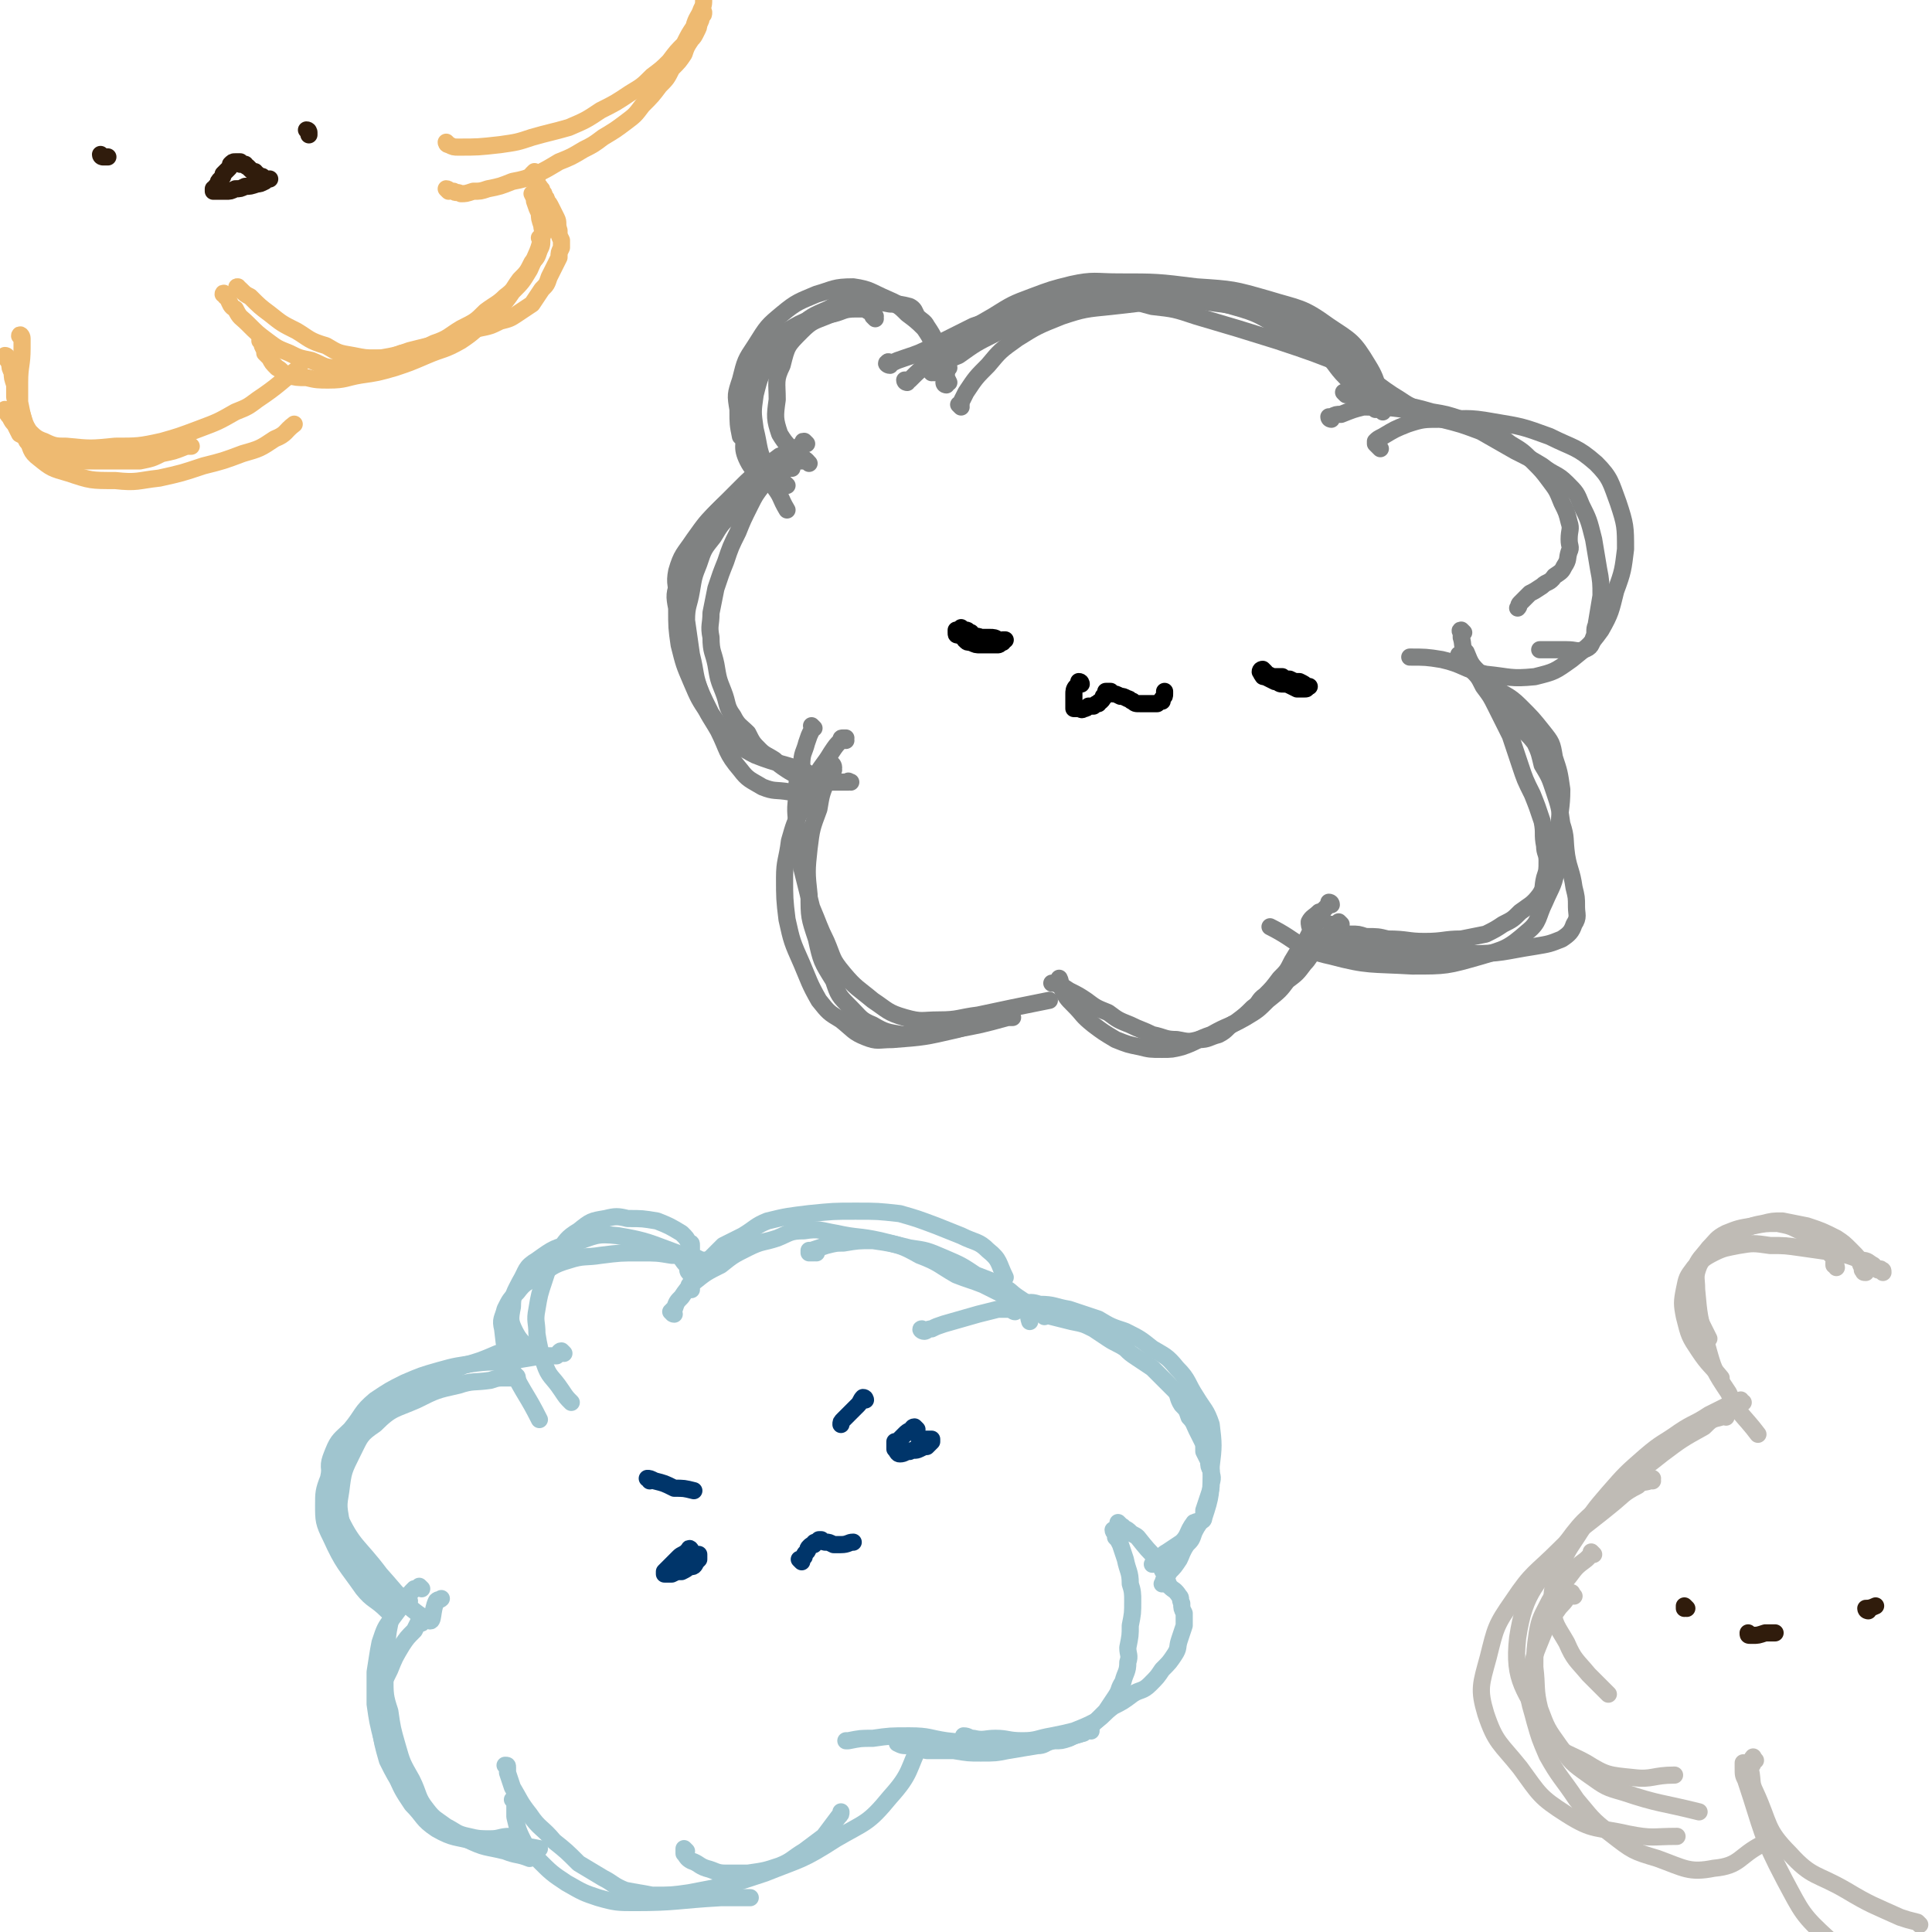<svg viewBox='0 0 788 788' version='1.1' xmlns='http://www.w3.org/2000/svg' xmlns:xlink='http://www.w3.org/1999/xlink'><g fill='none' stroke='rgb(128,130,130)' stroke-width='7' stroke-linecap='round' stroke-linejoin='round'><path d='M387,150c0,0 -1,-1 -1,-1 0,0 0,-1 0,-1 0,-2 0,-2 -1,-3 -2,-3 -2,-3 -4,-6 -3,-4 -3,-5 -7,-8 -5,-5 -5,-6 -12,-9 -7,-3 -7,-4 -14,-5 -8,0 -8,1 -15,3 -7,3 -8,3 -14,8 -6,5 -6,5 -11,13 -4,6 -4,6 -6,14 -2,6 -2,6 -1,12 0,6 0,6 1,11 '/><path d='M386,157c0,0 -1,0 -1,-1 0,0 1,1 1,0 1,0 1,0 1,0 -1,-2 -1,-2 -1,-3 0,-3 0,-3 -1,-5 -2,-5 -2,-5 -3,-8 -2,-4 -2,-4 -4,-7 -1,-2 -2,-2 -4,-4 -1,-2 -1,-3 -3,-4 -4,-1 -4,-1 -8,-1 -5,-1 -5,-1 -11,0 -7,2 -8,2 -15,5 -5,2 -6,2 -10,6 -6,6 -6,6 -8,14 -3,6 -2,7 -2,14 -1,7 -1,8 1,14 3,5 4,5 8,9 1,1 2,1 3,2 '/><path d='M384,149c0,0 -1,-1 -1,-1 0,0 1,0 1,0 1,0 0,0 0,0 0,-1 0,-2 0,-2 -1,-3 -1,-3 -3,-5 -2,-4 -2,-4 -4,-7 -3,-3 -3,-3 -7,-6 -3,-3 -3,-3 -7,-5 -3,-1 -3,-1 -7,-2 -3,0 -4,-1 -7,0 -6,2 -6,2 -11,5 -7,3 -7,3 -13,8 -6,6 -6,6 -10,12 -5,7 -5,7 -7,15 -1,7 -1,7 0,14 2,8 1,9 5,16 2,4 4,3 8,7 '/><path d='M357,130c0,0 -1,-1 -1,-1 0,0 1,0 1,0 -1,0 -1,-1 -2,-2 -1,0 -1,0 -2,-1 -2,0 -2,0 -4,0 -5,0 -5,1 -9,2 -4,1 -5,0 -9,2 -5,2 -5,2 -10,5 -5,3 -5,3 -9,6 -4,5 -4,5 -6,11 -2,5 -2,6 -3,12 0,5 0,5 1,11 0,6 -2,7 1,13 3,6 6,5 11,11 3,4 2,4 5,9 '/><path d='M392,166c0,0 -1,-1 -1,-1 0,0 1,0 1,0 0,0 0,-1 0,-1 1,-2 1,-2 2,-4 4,-6 4,-6 9,-11 5,-6 5,-6 12,-11 8,-5 8,-5 18,-9 9,-3 10,-3 20,-4 19,-2 19,-3 38,-2 15,2 16,2 31,7 12,4 13,4 23,12 7,5 6,7 11,15 3,4 3,5 5,10 '/><path d='M370,156c0,0 -1,0 -1,-1 0,0 1,0 2,0 4,-4 4,-4 9,-8 6,-5 6,-5 12,-9 6,-5 6,-5 13,-9 8,-5 8,-5 16,-8 8,-3 8,-3 16,-5 9,-2 10,-1 19,-1 16,0 16,0 32,2 15,1 15,1 29,5 13,4 14,3 25,11 9,6 10,6 16,16 5,8 3,9 6,19 '/><path d='M363,149c-1,0 -2,-1 -1,-1 0,-1 1,0 2,0 2,-1 2,-1 5,-2 6,-2 6,-2 12,-5 8,-4 8,-4 16,-8 9,-3 9,-4 19,-7 9,-3 9,-3 19,-5 11,-1 11,-1 22,-1 12,-1 12,-1 24,0 11,2 12,2 22,5 11,3 11,4 20,9 8,4 9,4 16,9 6,5 5,6 10,11 5,5 5,6 9,11 '/><path d='M381,152c-1,0 -1,-1 -1,-1 -1,0 0,1 0,1 0,0 0,-1 0,-1 -1,0 -1,0 -1,0 1,-1 2,-1 3,-2 4,-2 4,-2 9,-4 7,-5 7,-5 15,-9 8,-4 8,-5 17,-8 7,-3 7,-2 15,-4 8,-1 8,-2 15,-2 9,0 9,1 17,3 9,1 9,1 18,4 17,5 17,5 33,10 15,5 15,5 30,11 10,5 10,7 20,13 3,2 3,2 7,4 '/><path d='M563,183c0,0 -1,-1 -1,-1 0,0 0,0 0,0 -1,-1 -1,-1 -1,-1 0,0 0,-1 0,-1 1,-1 1,-1 3,-2 5,-3 5,-3 10,-5 6,-2 7,-2 13,-2 11,0 11,-1 22,1 12,2 12,2 23,6 10,5 11,4 19,11 6,6 6,8 9,16 3,9 3,10 3,19 -1,8 -1,9 -4,17 -2,8 -2,9 -6,16 -5,7 -6,7 -12,12 -7,5 -7,5 -15,7 -10,1 -10,0 -20,-1 -9,-2 -9,-4 -18,-6 -6,-1 -7,-1 -13,-1 '/><path d='M543,171c0,0 -1,0 -1,-1 0,0 1,0 1,0 2,-1 2,-1 4,-1 5,-2 5,-2 9,-3 9,0 9,0 17,1 8,1 8,1 15,4 8,2 8,2 16,5 7,4 7,4 14,8 6,3 6,3 11,6 5,4 6,3 10,7 4,4 4,4 6,9 3,6 3,6 5,14 1,6 1,6 2,12 1,5 1,6 1,11 -1,6 -1,6 -2,12 -1,2 0,3 -1,5 -1,3 -1,4 -4,5 -3,1 -3,0 -7,0 -3,0 -3,0 -6,0 -2,0 -2,0 -4,0 0,0 0,0 -1,0 '/><path d='M549,161c0,0 -1,-1 -1,-1 0,0 1,1 2,1 2,1 3,1 5,2 7,1 8,1 15,2 7,1 7,1 14,3 6,1 6,1 12,3 5,2 5,2 11,4 5,3 5,3 9,6 5,3 5,3 9,7 4,4 4,4 7,8 3,4 3,4 5,9 2,4 2,4 3,8 1,3 0,3 0,7 0,3 1,3 0,5 -1,3 0,3 -2,6 -1,2 -1,2 -4,4 -2,3 -3,2 -5,4 -3,2 -3,2 -5,3 -2,2 -2,2 -4,4 -1,1 0,1 -1,2 '/><path d='M596,268c0,0 -1,-1 -1,-1 0,0 1,0 1,0 0,0 0,0 0,0 1,0 1,0 1,1 2,2 2,2 4,5 4,3 4,3 8,7 5,4 6,3 11,8 5,5 5,5 9,10 4,5 4,5 5,11 2,6 2,6 3,13 0,8 -1,8 -1,16 0,7 1,8 -1,15 -1,8 -2,8 -5,15 -3,6 -2,8 -7,12 -8,7 -9,7 -19,10 -14,4 -14,4 -28,4 -17,-1 -18,0 -33,-4 -14,-3 -13,-6 -25,-12 '/><path d='M597,258c0,0 -1,-1 -1,-1 0,0 0,0 0,0 0,1 0,0 0,0 -1,0 0,1 0,1 0,1 0,1 0,2 1,3 0,4 2,6 2,5 2,5 6,9 3,5 4,5 7,9 4,5 4,6 8,11 3,4 4,4 7,8 2,4 2,5 3,9 3,5 3,5 5,11 2,6 2,6 3,13 2,6 1,6 2,13 1,6 2,6 3,13 1,4 1,4 1,8 0,3 1,4 -1,7 -1,3 -2,4 -5,6 -5,2 -5,2 -11,3 -13,2 -13,3 -27,3 -13,1 -13,0 -27,-1 -13,-1 -13,-1 -26,-3 -4,-1 -5,-1 -9,-3 -1,-1 -1,-2 -2,-3 -1,-1 -1,-2 -1,-3 1,-2 2,-2 4,-4 '/><path d='M597,270c0,-1 -1,-2 -1,-1 0,0 1,0 1,1 2,1 2,1 3,3 3,3 3,3 5,7 3,4 3,4 5,8 3,6 3,6 6,12 2,6 2,6 4,12 2,6 2,6 5,12 2,5 2,5 4,11 1,5 0,5 1,10 0,3 1,3 1,6 0,4 0,4 -1,7 -1,4 0,4 -2,7 -3,4 -4,4 -8,7 -3,3 -3,3 -7,5 -3,2 -3,2 -7,4 -5,1 -5,1 -10,2 -7,0 -7,1 -15,1 -7,0 -7,-1 -15,-1 -4,-1 -4,-1 -9,-1 -3,-1 -3,-1 -6,-1 -2,0 -2,0 -4,-1 -1,0 -1,0 -2,-1 -1,-1 -1,-1 -2,-2 0,0 0,0 0,0 '/><path d='M547,377c0,0 -1,-1 -1,-1 0,0 0,0 0,1 0,0 0,0 0,0 -1,1 -1,1 -2,1 -1,1 0,1 -1,2 -2,2 -2,2 -4,4 -1,2 -1,2 -3,4 -2,2 -2,3 -4,5 -3,4 -3,4 -7,7 -3,4 -3,4 -8,8 -4,4 -4,4 -9,7 -7,4 -7,3 -14,7 -6,2 -6,3 -12,5 -4,1 -4,1 -8,1 -5,0 -5,0 -9,-1 -5,-1 -5,-1 -10,-3 -5,-3 -5,-3 -9,-6 -5,-4 -4,-4 -8,-8 -3,-3 -3,-3 -5,-7 -1,-2 0,-2 -1,-4 '/><path d='M543,369c0,0 0,-1 -1,-1 0,0 1,0 1,1 -1,0 -1,0 -1,0 -1,1 -1,1 -2,2 -1,2 -1,2 -2,4 -3,4 -3,4 -5,8 -3,4 -3,4 -6,9 -2,4 -2,4 -5,7 -3,4 -3,4 -6,7 -3,2 -2,3 -5,5 -3,3 -3,3 -7,6 -4,2 -3,3 -7,5 -4,1 -4,2 -8,2 -4,1 -4,1 -9,0 -5,0 -5,-1 -10,-2 -4,-2 -5,-2 -9,-4 -5,-2 -5,-2 -9,-5 -5,-2 -5,-2 -9,-5 -3,-2 -3,-2 -7,-4 -3,-2 -3,-2 -6,-3 -1,0 -1,0 -1,0 '/><path d='M323,191c0,0 -1,-1 -1,-1 0,0 0,0 0,1 0,0 0,0 -1,0 -1,0 -1,0 -2,0 -1,1 -1,1 -3,2 -6,3 -6,3 -11,6 -6,4 -7,4 -12,9 -5,5 -5,5 -10,12 -4,6 -5,6 -7,13 -1,5 0,6 1,12 0,7 -1,7 1,14 1,9 2,9 5,16 3,8 3,8 7,16 4,6 4,5 8,11 '/><path d='M329,181c-1,-1 -1,-1 -1,-1 -1,0 0,0 0,1 0,0 0,0 0,0 -1,0 -1,0 -1,0 0,0 0,1 -1,1 -1,1 -1,1 -3,1 -2,2 -2,2 -5,3 -4,3 -4,3 -8,6 -4,3 -4,3 -8,7 -4,4 -4,4 -8,8 -4,4 -4,4 -7,9 -4,5 -4,5 -6,10 -3,5 -3,5 -4,11 -2,5 -2,6 -1,11 0,8 0,8 1,15 2,8 2,8 5,15 3,7 3,7 7,13 4,5 4,5 8,9 5,4 5,5 11,8 10,4 11,3 21,7 '/><path d='M330,189c-1,-1 -1,-1 -1,-1 -1,-1 0,0 -1,0 0,0 0,0 0,0 -1,0 -1,0 -1,0 -1,0 -1,0 -2,0 -2,1 -2,1 -3,2 -3,1 -3,1 -5,2 -3,2 -3,2 -6,4 -3,3 -3,3 -6,6 -4,4 -4,4 -7,8 -4,4 -4,4 -7,9 -4,5 -4,5 -6,11 -2,5 -2,5 -3,11 -1,6 -2,6 -2,12 1,7 1,7 2,14 2,8 1,8 4,16 2,8 3,8 7,15 4,8 3,9 9,16 3,4 4,4 9,7 5,2 5,1 11,2 '/><path d='M320,190c0,0 -1,0 -1,-1 0,0 0,1 0,1 0,-1 0,-1 0,-1 0,0 0,0 0,0 0,0 0,0 0,0 -2,1 -2,1 -3,3 -3,3 -3,3 -5,6 -3,4 -3,4 -5,8 -3,6 -3,6 -5,11 -3,6 -3,6 -5,12 -2,5 -2,5 -4,11 -1,5 -1,5 -2,10 0,5 -1,5 0,10 0,6 1,6 2,11 1,6 1,6 3,11 2,5 1,6 4,10 2,4 3,4 6,7 2,4 2,4 5,7 2,2 3,2 6,4 2,2 2,2 5,4 3,2 4,2 7,3 3,1 3,2 7,2 5,0 5,0 11,0 0,-1 0,0 1,0 '/><path d='M340,313c0,-1 -1,-2 -1,-1 0,0 1,1 1,2 -1,2 -2,2 -3,5 -2,5 -2,5 -3,11 -3,8 -3,8 -4,16 -1,9 -1,10 0,19 0,9 0,9 3,18 2,9 2,9 7,17 2,6 2,6 7,11 4,4 4,5 9,7 5,3 6,3 12,4 10,0 10,-1 21,-2 11,-2 11,-2 22,-5 1,0 1,0 2,0 '/><path d='M345,302c0,0 0,-1 -1,-1 0,0 1,0 1,0 0,0 0,0 0,0 -1,0 -1,0 -1,0 -1,0 -1,0 -1,1 -2,2 -2,2 -4,5 -3,5 -3,4 -6,9 -3,7 -3,7 -6,14 -3,6 -3,6 -5,13 -1,8 -2,8 -2,15 0,8 0,9 1,17 2,9 2,9 6,18 3,7 3,8 7,15 4,5 4,5 9,8 5,4 5,5 10,7 5,2 5,1 11,1 13,-1 13,-1 26,-4 8,-2 8,-3 17,-6 '/><path d='M332,297c0,0 -1,-1 -1,-1 0,0 1,1 0,2 -1,2 -1,2 -2,5 -1,4 -2,4 -2,9 -2,6 -2,6 -2,13 -1,7 0,7 0,14 1,8 1,8 2,15 2,8 2,8 4,16 3,7 3,8 6,14 3,7 2,7 7,13 5,6 6,6 12,11 6,4 6,5 13,7 7,2 7,1 14,1 8,0 8,-1 16,-2 14,-3 14,-3 29,-6 '/></g>
<g fill='none' stroke='rgb(0,0,0)' stroke-width='7' stroke-linecap='round' stroke-linejoin='round'><path d='M393,257c0,0 -1,-1 -1,-1 0,0 0,0 0,0 0,0 0,1 0,1 0,0 0,0 1,0 0,0 0,0 1,1 0,0 0,-1 0,-1 1,0 1,1 1,1 0,0 1,0 1,0 -1,0 -1,-1 -2,-1 0,0 0,0 -1,0 -1,0 -1,0 -2,0 0,0 0,0 -1,0 0,0 0,1 0,1 0,1 0,1 1,1 2,1 2,1 5,2 1,0 1,0 3,1 2,0 2,0 4,0 1,0 1,0 2,0 1,0 1,0 1,0 1,-1 1,-1 1,-1 -1,-1 -2,-1 -3,-1 -2,0 -2,0 -3,0 -2,0 -2,-1 -3,0 -2,0 -2,0 -3,0 -1,1 -1,0 -1,1 0,0 -1,0 0,0 0,1 1,1 2,1 2,1 2,1 4,1 2,0 2,0 4,0 1,0 1,0 3,0 1,0 1,-1 2,-1 0,0 0,0 0,-1 1,0 1,0 1,0 0,0 0,0 0,0 '/><path d='M441,279c0,0 0,-1 -1,-1 0,0 0,1 0,1 -1,1 -1,1 -1,1 -1,1 -1,2 -1,3 0,1 0,1 0,2 0,1 0,1 0,2 0,1 0,1 0,2 1,0 1,0 2,0 1,0 1,1 2,0 1,0 1,0 2,-1 1,0 1,0 2,0 1,-1 1,-1 2,-1 0,-1 1,-1 1,-1 1,-1 1,-1 1,-2 1,0 1,0 1,-1 0,0 0,0 0,-1 1,0 1,0 1,0 0,0 0,0 1,0 0,0 0,0 1,1 1,0 1,0 3,1 1,0 1,0 3,1 1,0 1,1 2,1 1,1 1,1 3,1 1,0 1,0 2,0 1,0 1,0 2,0 0,0 0,0 1,0 1,0 1,0 2,0 1,-1 1,-1 2,-1 0,-1 0,-1 0,-1 1,-1 1,-1 1,-2 0,0 0,0 0,-1 0,0 0,0 0,0 0,0 0,0 0,0 '/><path d='M516,274c-1,-1 -1,-1 -1,-1 0,0 0,0 0,0 0,0 -1,0 -1,1 0,0 0,0 1,1 1,1 1,1 3,1 1,1 1,2 3,2 1,1 1,1 3,1 1,0 1,0 3,1 1,0 1,0 3,0 0,0 0,0 0,0 0,0 1,-1 0,-1 -1,-1 -2,-1 -4,-1 -3,-1 -3,-1 -6,-2 -1,0 -1,0 -3,-1 -1,0 -1,0 -2,0 0,0 -1,0 0,0 0,1 0,1 1,1 2,1 2,1 4,2 2,0 2,0 5,1 2,1 2,1 4,2 1,0 1,0 3,0 1,0 1,0 1,-1 1,0 1,0 1,0 0,0 0,0 -1,0 -1,-1 -1,-1 -3,-2 -2,0 -2,0 -4,-1 -2,0 -2,0 -3,-1 -2,0 -1,0 -3,0 0,0 -1,0 -1,0 0,0 1,0 2,0 1,1 1,1 2,2 1,0 1,0 3,0 0,1 0,1 1,1 1,0 1,0 2,0 0,0 0,0 0,0 '/></g>
<g fill='none' stroke='rgb(160,197,207)' stroke-width='7' stroke-linecap='round' stroke-linejoin='round'><path d='M283,522c0,0 -1,-1 -1,-1 0,0 1,0 1,0 -1,-1 -1,-1 -2,-2 -1,-1 0,-2 -1,-3 -2,-2 -2,-3 -4,-5 -11,-4 -12,-5 -24,-7 -9,-1 -9,0 -18,3 -8,2 -8,2 -15,7 -5,3 -4,4 -7,9 -2,4 -3,5 -3,10 -1,5 -1,6 1,10 3,6 5,5 9,10 '/><path d='M290,515c0,0 0,-1 -1,-1 0,0 0,1 0,1 0,0 0,-1 -1,-1 -2,0 -2,0 -4,-1 -5,-1 -5,-1 -10,-1 -6,-1 -6,-1 -13,-1 -8,0 -8,0 -16,1 -6,1 -7,0 -13,2 -7,2 -7,3 -13,7 -4,2 -5,2 -8,6 -3,3 -3,3 -5,7 -1,4 -2,4 -1,8 1,9 1,9 4,17 5,10 6,10 11,20 '/><path d='M282,511c0,0 0,-1 -1,-1 0,0 1,0 1,0 0,0 0,-1 0,-1 0,0 0,0 0,-1 0,-1 0,-1 -1,-1 -1,-2 -1,-2 -3,-4 -5,-3 -5,-3 -10,-5 -6,-1 -6,-1 -12,-1 -4,-1 -5,-1 -9,0 -6,1 -6,1 -11,5 -5,3 -5,4 -8,8 -4,5 -4,6 -6,12 -2,6 -2,6 -3,12 -1,5 0,5 0,10 1,6 1,6 3,12 2,6 3,5 7,11 2,3 2,3 4,5 '/><path d='M211,562c0,-1 -1,-1 -1,-1 -1,0 0,0 -1,1 0,0 0,0 -1,0 -1,0 -1,0 -2,0 -3,0 -3,0 -6,1 -7,1 -7,0 -13,2 -9,2 -9,2 -17,6 -9,4 -10,3 -17,10 -6,4 -6,5 -9,11 -4,8 -4,8 -5,16 -1,6 -1,6 0,12 2,8 1,8 4,15 4,6 5,6 11,11 6,5 7,4 13,7 '/><path d='M230,552c0,0 -1,-1 -1,-1 -1,0 -1,1 -2,2 -3,0 -3,0 -6,0 -6,1 -6,1 -12,2 -7,1 -7,0 -15,1 -7,1 -8,1 -15,3 -7,2 -7,2 -14,5 -6,3 -6,3 -12,7 -6,5 -5,6 -10,12 -4,4 -5,4 -7,9 -2,5 -2,5 -1,11 0,7 -1,8 3,15 6,13 8,12 17,24 9,10 11,14 20,19 2,1 1,-4 3,-8 1,-1 1,0 2,-1 '/><path d='M212,551c-1,0 -1,-1 -1,-1 -1,0 0,0 0,0 -4,1 -4,1 -8,2 -7,3 -7,3 -14,5 -9,4 -9,4 -18,8 -7,3 -8,3 -14,8 -6,4 -6,4 -11,10 -4,4 -4,4 -7,9 -3,5 -4,5 -5,11 -2,5 -2,6 -2,11 0,6 0,7 3,13 5,11 6,11 13,21 4,5 5,4 10,9 '/><path d='M172,662c0,0 -1,-1 -1,-1 0,0 1,0 1,0 0,0 -1,0 -1,0 -1,2 -1,2 -2,4 -3,3 -3,3 -5,6 -3,5 -3,5 -5,10 -3,6 -3,6 -4,12 -1,5 -1,5 0,11 1,7 1,7 3,14 3,6 3,6 7,12 5,6 5,6 11,11 7,5 7,6 14,9 8,4 8,3 16,5 5,2 5,1 10,3 '/><path d='M172,648c0,0 -1,-1 -1,-1 0,0 0,0 0,0 -1,1 -1,1 -2,1 -2,2 -2,2 -3,4 -3,4 -3,4 -6,8 -3,4 -3,4 -5,10 -1,5 -1,6 -2,12 0,6 0,6 0,13 1,7 1,7 3,15 2,7 2,7 5,13 3,7 3,7 7,13 5,5 4,6 10,10 7,4 8,3 15,5 9,2 9,1 18,2 4,0 4,0 9,1 '/><path d='M165,652c-1,0 -1,-1 -1,-1 -1,0 0,1 -1,1 -1,2 -1,1 -2,3 -1,3 -1,3 -2,7 -1,5 -1,5 -1,10 -1,6 -1,6 -1,12 0,7 0,8 2,14 1,7 1,7 3,14 2,7 2,7 6,14 3,6 2,7 6,12 3,4 4,4 8,7 4,2 4,3 9,4 4,1 5,1 9,1 4,0 4,-1 8,-1 '/><path d='M210,735c0,0 0,-1 -1,-1 0,0 1,1 1,1 0,1 0,1 0,2 0,2 0,2 0,4 1,4 1,5 3,9 2,4 3,5 6,8 6,6 6,6 12,10 7,4 7,4 13,6 7,2 8,2 15,2 17,0 17,-1 35,-2 4,0 4,0 9,0 2,0 2,0 3,0 '/><path d='M207,721c0,-1 0,-1 -1,-1 0,0 0,0 1,1 0,1 0,1 0,2 1,3 1,3 2,6 3,5 3,6 7,11 4,6 5,5 10,11 5,4 5,4 10,9 5,3 5,3 10,6 4,2 4,3 9,5 5,1 6,1 11,2 8,0 8,0 15,-1 16,-3 16,-3 31,-8 15,-6 15,-5 29,-14 12,-7 13,-6 22,-17 9,-10 7,-11 13,-23 '/><path d='M280,755c0,0 -1,-1 -1,-1 0,0 0,1 0,2 1,1 1,2 3,3 3,1 3,2 6,3 4,1 4,2 8,2 5,0 5,0 9,0 7,-1 7,-1 13,-3 5,-2 5,-3 10,-6 4,-3 4,-3 8,-6 3,-4 3,-4 6,-8 1,-1 1,-1 1,-2 '/><path d='M282,526c-1,-1 -1,-1 -1,-1 0,-1 0,-1 1,-1 1,-2 1,-2 2,-3 2,-4 2,-4 5,-7 3,-3 3,-3 6,-6 4,-2 4,-2 8,-4 5,-3 5,-4 10,-6 8,-2 9,-2 17,-3 10,-1 10,-1 19,-1 9,0 9,0 18,1 7,2 7,2 15,5 5,2 5,2 10,4 6,3 7,2 11,6 5,4 4,5 7,11 '/><path d='M275,536c-1,0 -1,-1 -1,-1 -1,0 0,0 0,0 0,0 0,0 0,0 0,-1 1,-1 1,-1 1,-3 1,-3 3,-5 2,-3 2,-3 5,-6 5,-4 5,-4 11,-7 5,-4 5,-4 11,-7 6,-3 6,-2 12,-4 5,-2 5,-3 11,-3 6,-1 7,0 13,1 9,2 9,1 18,3 8,2 9,2 16,6 8,3 8,4 15,8 5,2 6,2 11,4 4,2 4,2 8,4 2,1 2,1 4,2 2,1 3,1 5,3 2,2 1,3 2,6 '/><path d='M333,511c-1,0 -1,0 -1,-1 0,0 0,1 0,1 0,0 -1,0 -1,0 0,0 0,0 -1,0 0,-1 0,-1 0,-1 1,0 1,0 1,0 3,-1 3,-1 6,-2 4,-1 4,-1 7,-1 6,-1 6,-1 12,-1 7,1 7,1 15,3 7,1 7,1 14,4 7,3 7,3 13,7 5,2 6,2 11,5 3,1 3,2 6,4 3,2 3,2 6,4 1,1 1,1 3,2 1,1 1,1 2,2 '/><path d='M414,535c0,0 -1,0 -1,-1 0,0 0,1 1,1 0,-1 0,-1 0,-1 1,-1 1,-2 3,-2 3,-1 4,-1 7,0 6,0 6,1 12,2 6,2 6,2 12,4 5,3 5,3 11,5 6,3 6,3 11,7 5,3 6,3 10,8 5,5 4,6 8,12 3,5 4,5 6,11 1,8 1,9 0,17 0,11 0,12 -3,21 0,2 -2,1 -4,2 -3,4 -2,5 -5,8 -3,2 -3,2 -6,4 -2,1 -2,2 -4,3 -1,1 -1,1 -2,2 '/><path d='M377,543c-1,0 -2,-1 -1,-1 0,0 0,1 1,1 1,0 1,-1 3,-1 2,-1 2,-1 5,-2 7,-2 7,-2 14,-4 4,-1 4,-1 8,-2 4,0 4,0 8,0 3,0 3,0 6,1 4,0 4,1 8,2 4,1 4,1 8,2 5,1 5,1 9,3 3,2 3,2 6,4 3,2 4,2 7,4 2,2 2,2 5,4 3,2 3,2 6,4 2,2 2,2 3,3 3,3 3,3 6,6 2,2 1,3 3,6 2,2 2,2 3,5 2,2 2,3 3,5 1,2 1,2 2,4 1,2 1,2 1,5 1,2 1,2 2,4 0,2 0,2 1,4 0,2 1,2 0,5 0,2 0,2 -1,5 -1,3 -1,3 -2,6 0,2 0,2 -1,4 -2,3 -2,3 -3,5 -1,3 -1,3 -3,5 -2,3 -2,4 -3,6 -2,3 -2,3 -4,5 -1,2 -1,1 -2,3 -1,1 0,1 -1,2 '/><path d='M457,622c0,0 -1,-1 -1,-1 0,0 0,1 1,1 0,1 1,0 1,1 2,1 2,1 3,2 1,1 2,1 3,2 4,5 4,5 8,9 2,3 1,3 3,6 1,2 1,3 2,5 2,2 2,1 4,4 1,1 0,1 1,3 0,2 0,2 1,4 0,3 0,3 0,5 -1,3 -1,3 -2,6 -1,3 0,3 -2,6 -2,3 -2,3 -5,6 -2,3 -2,3 -5,6 -3,3 -4,2 -7,4 -4,3 -4,3 -8,5 -4,3 -3,3 -7,6 -4,2 -4,2 -9,4 -4,1 -4,1 -9,2 -6,1 -6,2 -12,2 -6,0 -6,-1 -11,-1 -4,0 -5,1 -9,0 -2,0 -2,-1 -4,-1 '/><path d='M455,625c0,0 -1,-1 -1,-1 0,1 1,1 1,3 1,1 1,1 2,3 1,3 1,3 2,6 1,5 2,5 2,10 1,3 1,4 1,7 0,5 0,5 -1,10 0,4 0,4 -1,9 0,3 1,3 0,6 0,4 -1,4 -2,8 -2,3 -1,3 -3,6 -2,3 -2,3 -4,6 -3,3 -3,3 -6,6 -3,3 -3,3 -7,4 -4,2 -5,1 -9,2 -3,1 -3,2 -6,2 -6,1 -6,1 -12,2 -5,1 -5,1 -11,1 -5,0 -5,0 -11,-1 -5,0 -5,0 -11,0 -4,-1 -4,-1 -7,-2 -3,0 -3,0 -5,-1 '/><path d='M445,706c0,0 -1,-1 -1,-1 -1,0 -1,1 -1,1 -1,1 -1,1 -2,1 -3,1 -3,1 -5,2 -3,1 -3,1 -6,1 -6,1 -6,1 -11,1 -7,1 -7,1 -15,1 -9,-1 -9,-1 -18,-2 -7,-1 -7,-2 -15,-2 -8,0 -8,0 -15,1 -5,0 -5,0 -10,1 -1,0 -1,0 -1,0 '/></g>
<g fill='none' stroke='rgb(0,53,106)' stroke-width='7' stroke-linecap='round' stroke-linejoin='round'><path d='M374,583c0,0 -1,-1 -1,-1 -1,0 -1,1 -1,1 -2,1 -2,1 -3,2 -1,1 -1,1 -2,2 -1,1 -1,1 -2,1 0,1 0,1 0,2 0,1 0,1 0,1 1,1 1,2 2,2 2,0 2,-1 4,-1 2,-1 2,0 4,-1 2,-1 2,-1 3,-1 1,-1 1,-1 2,-2 0,0 0,0 0,-1 0,0 0,0 0,0 0,0 -1,0 -1,0 -1,0 -1,0 -2,0 -1,0 -1,0 -1,0 0,0 0,1 -1,1 '/><path d='M282,633c0,-1 -1,-2 -1,-1 0,0 0,0 -1,1 -1,1 -2,1 -3,2 -2,2 -2,2 -4,4 -1,1 -1,1 -2,2 0,0 0,0 0,0 0,1 0,1 0,1 2,0 2,0 3,0 2,-1 2,-1 4,-1 2,-1 2,-1 3,-2 2,0 2,0 3,-2 0,0 0,0 1,-1 0,0 0,-1 0,-1 0,0 0,-1 0,-1 0,0 0,0 0,0 0,0 0,0 -1,1 -1,1 -1,1 -2,2 -1,0 -1,0 -1,1 '/><path d='M353,571c0,0 0,-1 -1,-1 -1,1 -1,2 -2,3 -3,3 -3,3 -6,6 -1,1 -1,1 -1,2 '/><path d='M265,604c0,-1 -1,-1 -1,-1 1,0 1,0 3,1 4,1 4,1 8,3 4,0 4,0 8,1 '/><path d='M327,637c0,0 -1,-1 -1,-1 0,0 0,0 1,0 0,0 0,-1 1,-1 0,-1 0,-1 1,-2 1,-1 0,-1 1,-2 1,-1 1,-1 2,-1 0,-1 0,-1 1,-1 0,0 0,0 0,0 1,-1 1,-1 1,-1 0,0 0,0 1,0 1,1 1,1 2,1 1,0 1,0 3,1 2,0 2,0 3,0 3,0 3,-1 5,-1 '/></g>
<g fill='none' stroke='rgb(191,187,181)' stroke-width='7' stroke-linecap='round' stroke-linejoin='round'><path d='M749,517c0,-1 -1,-1 -1,-1 0,-1 0,-1 0,-1 1,0 1,0 0,-1 0,-1 0,-1 0,-1 -2,-2 -2,-2 -3,-4 -2,-1 -2,-1 -3,-3 -4,-2 -4,-3 -8,-4 -4,-2 -4,-2 -9,-3 -5,0 -5,0 -10,1 -6,1 -6,1 -11,3 -4,2 -4,3 -7,6 -3,4 -4,4 -6,9 -2,4 -1,5 0,9 0,5 0,6 2,11 2,4 2,4 4,8 '/><path d='M768,519c0,-1 0,-1 -1,-1 0,-1 0,0 0,0 0,0 0,0 0,0 -1,0 0,0 -1,0 -1,-1 -1,-1 -2,-2 -2,-1 -2,-2 -5,-2 -5,-2 -5,-2 -10,-3 -7,-1 -7,-1 -14,-2 -7,-1 -7,-1 -13,-1 -7,-1 -7,-1 -13,0 -5,1 -6,1 -10,3 -4,2 -5,3 -8,6 -3,4 -3,4 -4,9 -1,5 -1,6 0,11 2,8 2,8 6,14 4,6 5,6 9,11 '/><path d='M761,519c-1,0 -1,0 -1,-1 -1,0 0,0 0,0 0,-1 0,-1 -1,-2 -1,-3 -1,-3 -4,-6 -3,-3 -3,-3 -6,-5 -6,-3 -6,-3 -12,-5 -5,-1 -5,-1 -10,-2 -4,0 -4,0 -8,1 -6,1 -6,2 -11,4 -4,2 -5,2 -8,5 -4,4 -5,4 -7,8 -2,5 -1,5 -1,10 1,11 1,11 4,22 3,11 3,11 9,20 4,9 6,9 12,17 '/><path d='M711,572c-1,0 -1,-1 -1,-1 -1,0 0,1 -1,1 -1,0 -2,0 -4,1 -4,2 -4,2 -8,4 -6,4 -6,3 -12,7 -7,5 -7,4 -14,10 -8,7 -8,7 -15,15 -6,7 -6,7 -11,15 -5,8 -6,8 -9,17 -3,7 -3,7 -3,14 1,8 2,8 6,15 3,7 4,7 9,13 4,4 4,4 8,8 '/><path d='M704,578c0,0 -1,-1 -1,-1 0,0 1,0 1,0 -1,0 -1,0 -2,1 -4,1 -4,1 -7,4 -9,5 -9,5 -17,11 -10,8 -11,8 -20,17 -10,9 -11,8 -19,19 -12,18 -17,19 -20,39 -2,18 3,21 12,38 4,9 7,8 16,13 8,5 9,5 19,6 8,1 8,-1 17,-1 '/><path d='M674,604c0,0 -1,0 -1,-1 0,0 1,0 1,0 0,1 -1,0 -1,1 -3,1 -3,0 -5,2 -6,3 -6,4 -11,8 -11,9 -11,8 -21,18 -10,10 -11,9 -19,21 -7,10 -7,11 -10,23 -3,11 -4,13 -1,23 4,12 6,12 14,22 8,11 8,12 19,19 11,7 12,5 25,8 10,2 10,1 20,1 '/><path d='M650,634c0,0 -1,-1 -1,-1 0,0 0,1 0,1 -1,1 -1,1 -2,2 -4,3 -4,3 -7,7 -4,5 -5,5 -8,10 -3,6 -4,7 -5,13 -1,7 -1,7 -1,14 1,8 0,9 2,17 3,8 3,8 8,15 5,7 5,7 12,12 7,5 7,5 14,7 15,5 15,4 31,8 '/><path d='M642,651c-1,-1 -1,-2 -1,-1 -1,0 -1,1 -2,2 -2,3 -2,2 -4,5 -3,4 -4,4 -5,8 -4,10 -5,11 -6,21 -1,8 0,8 2,16 2,7 2,7 5,14 5,9 6,9 12,18 6,7 6,8 14,14 9,7 9,7 19,10 11,4 13,6 23,4 11,-1 10,-5 20,-10 '/><path d='M712,720c0,0 -1,-1 -1,-1 0,0 0,1 0,1 0,1 0,1 0,1 0,3 0,3 1,5 7,21 6,22 16,41 7,13 7,14 18,24 11,10 13,12 26,17 5,2 5,-2 11,-3 2,-1 2,-1 5,-1 '/><path d='M716,718c-1,-1 -1,-2 -1,-1 -1,0 0,1 0,2 0,1 -1,1 -1,3 1,5 0,5 2,9 6,13 4,15 14,25 9,10 11,8 23,15 10,6 11,6 22,11 3,1 3,1 7,2 0,0 0,0 1,1 '/></g>
<g fill='none' stroke='rgb(48,28,12)' stroke-width='7' stroke-linecap='round' stroke-linejoin='round'><path d='M688,656c0,0 -1,-1 -1,-1 0,0 0,1 0,1 0,-1 0,-1 0,-1 '/><path d='M762,657c0,0 -1,0 -1,-1 1,0 2,0 4,-1 '/><path d='M714,667c-1,0 -1,0 -1,-1 0,0 0,1 1,1 0,0 0,0 1,0 2,0 2,0 5,-1 2,0 2,0 4,0 '/></g>
<g fill='none' stroke='rgb(238,186,113)' stroke-width='7' stroke-linecap='round' stroke-linejoin='round'><path d='M3,168c0,0 0,-1 -1,-1 0,0 1,0 1,1 0,0 0,0 0,0 0,1 0,1 1,2 1,2 1,2 2,3 1,2 1,2 2,4 2,1 2,1 3,3 2,2 2,2 4,3 3,2 3,2 6,3 5,1 5,1 10,2 7,0 7,0 13,0 6,0 6,0 13,0 5,-1 5,-1 9,-3 5,-1 5,-1 10,-3 1,0 1,0 2,0 '/><path d='M3,146c0,0 0,-1 -1,-1 0,0 1,0 1,1 0,1 0,1 1,2 0,2 0,2 1,4 0,2 0,2 1,5 0,3 0,3 0,5 1,4 1,4 3,7 1,3 1,4 3,7 2,2 3,3 6,4 4,2 5,2 9,2 10,1 10,1 20,0 9,0 10,0 19,-2 7,-2 7,-2 15,-5 8,-3 8,-3 15,-7 5,-2 5,-2 9,-5 9,-6 9,-7 17,-13 '/><path d='M9,138c0,-1 -1,-2 -1,-1 0,0 1,0 1,1 0,2 0,2 0,4 0,7 -1,7 -1,14 0,4 0,4 0,8 1,5 1,5 2,9 0,3 0,3 1,6 2,4 1,5 5,8 5,4 5,4 12,6 9,3 9,3 19,3 9,1 9,0 18,-1 9,-2 9,-2 18,-5 8,-2 8,-2 16,-5 7,-2 7,-2 13,-6 5,-2 4,-3 8,-6 '/><path d='M107,140c0,0 -1,-1 -1,-1 0,0 1,1 1,1 0,1 0,1 0,1 1,2 1,2 1,3 1,1 1,1 2,2 1,2 1,2 3,4 2,1 2,2 4,3 4,1 4,1 8,1 4,1 5,1 9,1 7,0 7,-1 13,-2 7,-1 7,-1 14,-3 6,-2 6,-2 13,-5 7,-3 7,-2 14,-6 6,-4 5,-4 11,-9 5,-5 6,-5 10,-11 4,-4 4,-4 7,-9 3,-7 4,-8 5,-14 1,-1 0,0 -1,1 '/><path d='M98,118c-1,-1 -2,-1 -1,-1 0,0 0,1 1,1 2,2 2,2 4,3 4,4 4,4 8,7 5,4 5,4 11,7 5,3 5,4 12,6 5,3 5,3 11,4 5,1 5,1 9,1 6,0 6,0 11,-2 7,-1 7,-1 13,-4 6,-2 6,-3 11,-6 6,-3 6,-3 10,-7 4,-3 5,-3 8,-6 4,-3 3,-3 6,-7 3,-3 3,-3 5,-7 2,-2 2,-2 3,-5 1,-2 1,-2 1,-5 1,-3 0,-3 0,-5 -1,-3 -1,-3 -1,-5 -1,-2 -1,-2 -2,-5 0,-1 0,-1 -1,-3 '/><path d='M92,121c0,-1 -1,-2 -1,-1 1,0 1,1 2,2 1,2 1,3 3,4 2,4 2,3 5,6 4,4 4,4 8,7 4,3 4,3 9,5 4,2 4,2 9,3 5,2 5,3 10,3 7,0 7,-1 14,-3 8,-2 8,-1 16,-4 8,-2 8,-2 16,-4 6,-2 6,-3 12,-5 5,-1 5,-1 9,-3 4,-1 4,-1 7,-3 3,-2 3,-2 6,-4 2,-3 2,-3 4,-6 2,-2 2,-2 3,-5 1,-2 1,-2 2,-4 1,-2 1,-2 2,-4 0,-2 0,-2 1,-4 0,-1 0,-2 0,-3 -1,-2 -1,-2 -1,-4 -1,-3 0,-3 -1,-5 -1,-2 -1,-2 -2,-4 -1,-2 -1,-2 -2,-3 0,-1 0,-1 -1,-2 0,-1 0,-1 -1,-2 0,-1 0,-1 -1,-1 0,-1 0,-1 0,-1 -1,-1 -1,-1 -1,-1 0,-1 0,-1 0,-1 0,-1 0,-1 0,-1 -1,0 -1,0 -1,0 0,-1 0,-1 0,-1 0,0 0,0 0,0 0,0 0,0 0,0 0,0 0,0 0,-1 0,0 0,0 0,0 -1,0 -1,0 -1,0 0,0 0,0 0,0 1,-1 1,-1 1,-1 0,0 0,0 0,0 '/><path d='M183,78c0,0 -1,-1 -1,-1 1,0 1,1 3,1 1,1 1,0 3,1 2,0 2,0 5,-1 3,0 3,0 6,-1 5,-1 5,-1 10,-3 5,-1 5,-1 10,-3 4,-2 4,-2 9,-5 5,-2 5,-2 10,-5 4,-2 4,-2 8,-5 5,-3 5,-3 9,-6 4,-3 4,-3 7,-7 4,-4 4,-4 7,-8 3,-3 3,-3 5,-7 3,-3 3,-3 5,-6 1,-3 1,-3 3,-6 1,-1 1,-1 2,-3 1,-2 1,-2 1,-3 1,-2 1,-2 1,-3 1,-1 1,-1 1,-2 '/><path d='M183,59c0,0 -1,-1 -1,-1 0,0 0,1 1,1 2,1 2,1 4,1 8,0 8,0 17,-1 7,-1 7,-1 13,-3 7,-2 8,-2 15,-4 7,-3 7,-3 13,-7 6,-3 6,-3 12,-7 5,-3 5,-3 9,-7 4,-3 4,-3 7,-6 3,-4 3,-4 6,-7 2,-4 2,-4 4,-7 1,-4 2,-4 3,-7 1,-2 1,-2 1,-5 1,-3 1,-3 2,-5 1,-2 0,-2 1,-5 0,-2 0,-2 0,-4 1,-3 1,-3 2,-6 1,-5 2,-5 3,-11 '/></g>
<g fill='none' stroke='rgb(48,28,12)' stroke-width='7' stroke-linecap='round' stroke-linejoin='round'><path d='M42,64c0,0 -1,0 -1,-1 0,0 1,1 1,1 1,0 1,0 2,0 '/><path d='M126,54c0,0 0,-1 -1,-1 0,0 1,1 1,1 0,0 0,0 0,1 0,0 0,0 0,0 '/><path d='M108,73c-1,0 -1,0 -1,-1 0,0 -1,1 -1,1 0,-1 0,-1 -1,-2 -1,0 0,0 -1,-1 -1,0 -1,0 -2,-1 0,0 0,0 -1,-1 0,0 -1,0 -1,-1 -1,0 -1,0 -2,0 0,-1 0,-1 0,-1 -1,0 -1,0 -1,0 -1,0 -1,0 -1,0 -1,0 -1,0 -2,1 0,1 0,1 -1,2 -1,1 -1,1 -2,2 0,1 0,1 -1,2 -1,1 -1,1 -1,2 0,0 0,0 -1,1 0,0 0,0 0,1 0,0 -1,0 -1,0 0,1 0,1 0,1 1,0 1,0 1,0 2,0 2,0 4,0 2,0 2,0 4,-1 2,0 2,0 4,-1 2,0 2,0 5,-1 1,0 1,0 3,-1 1,-1 1,-1 2,-1 '/></g>
</svg>